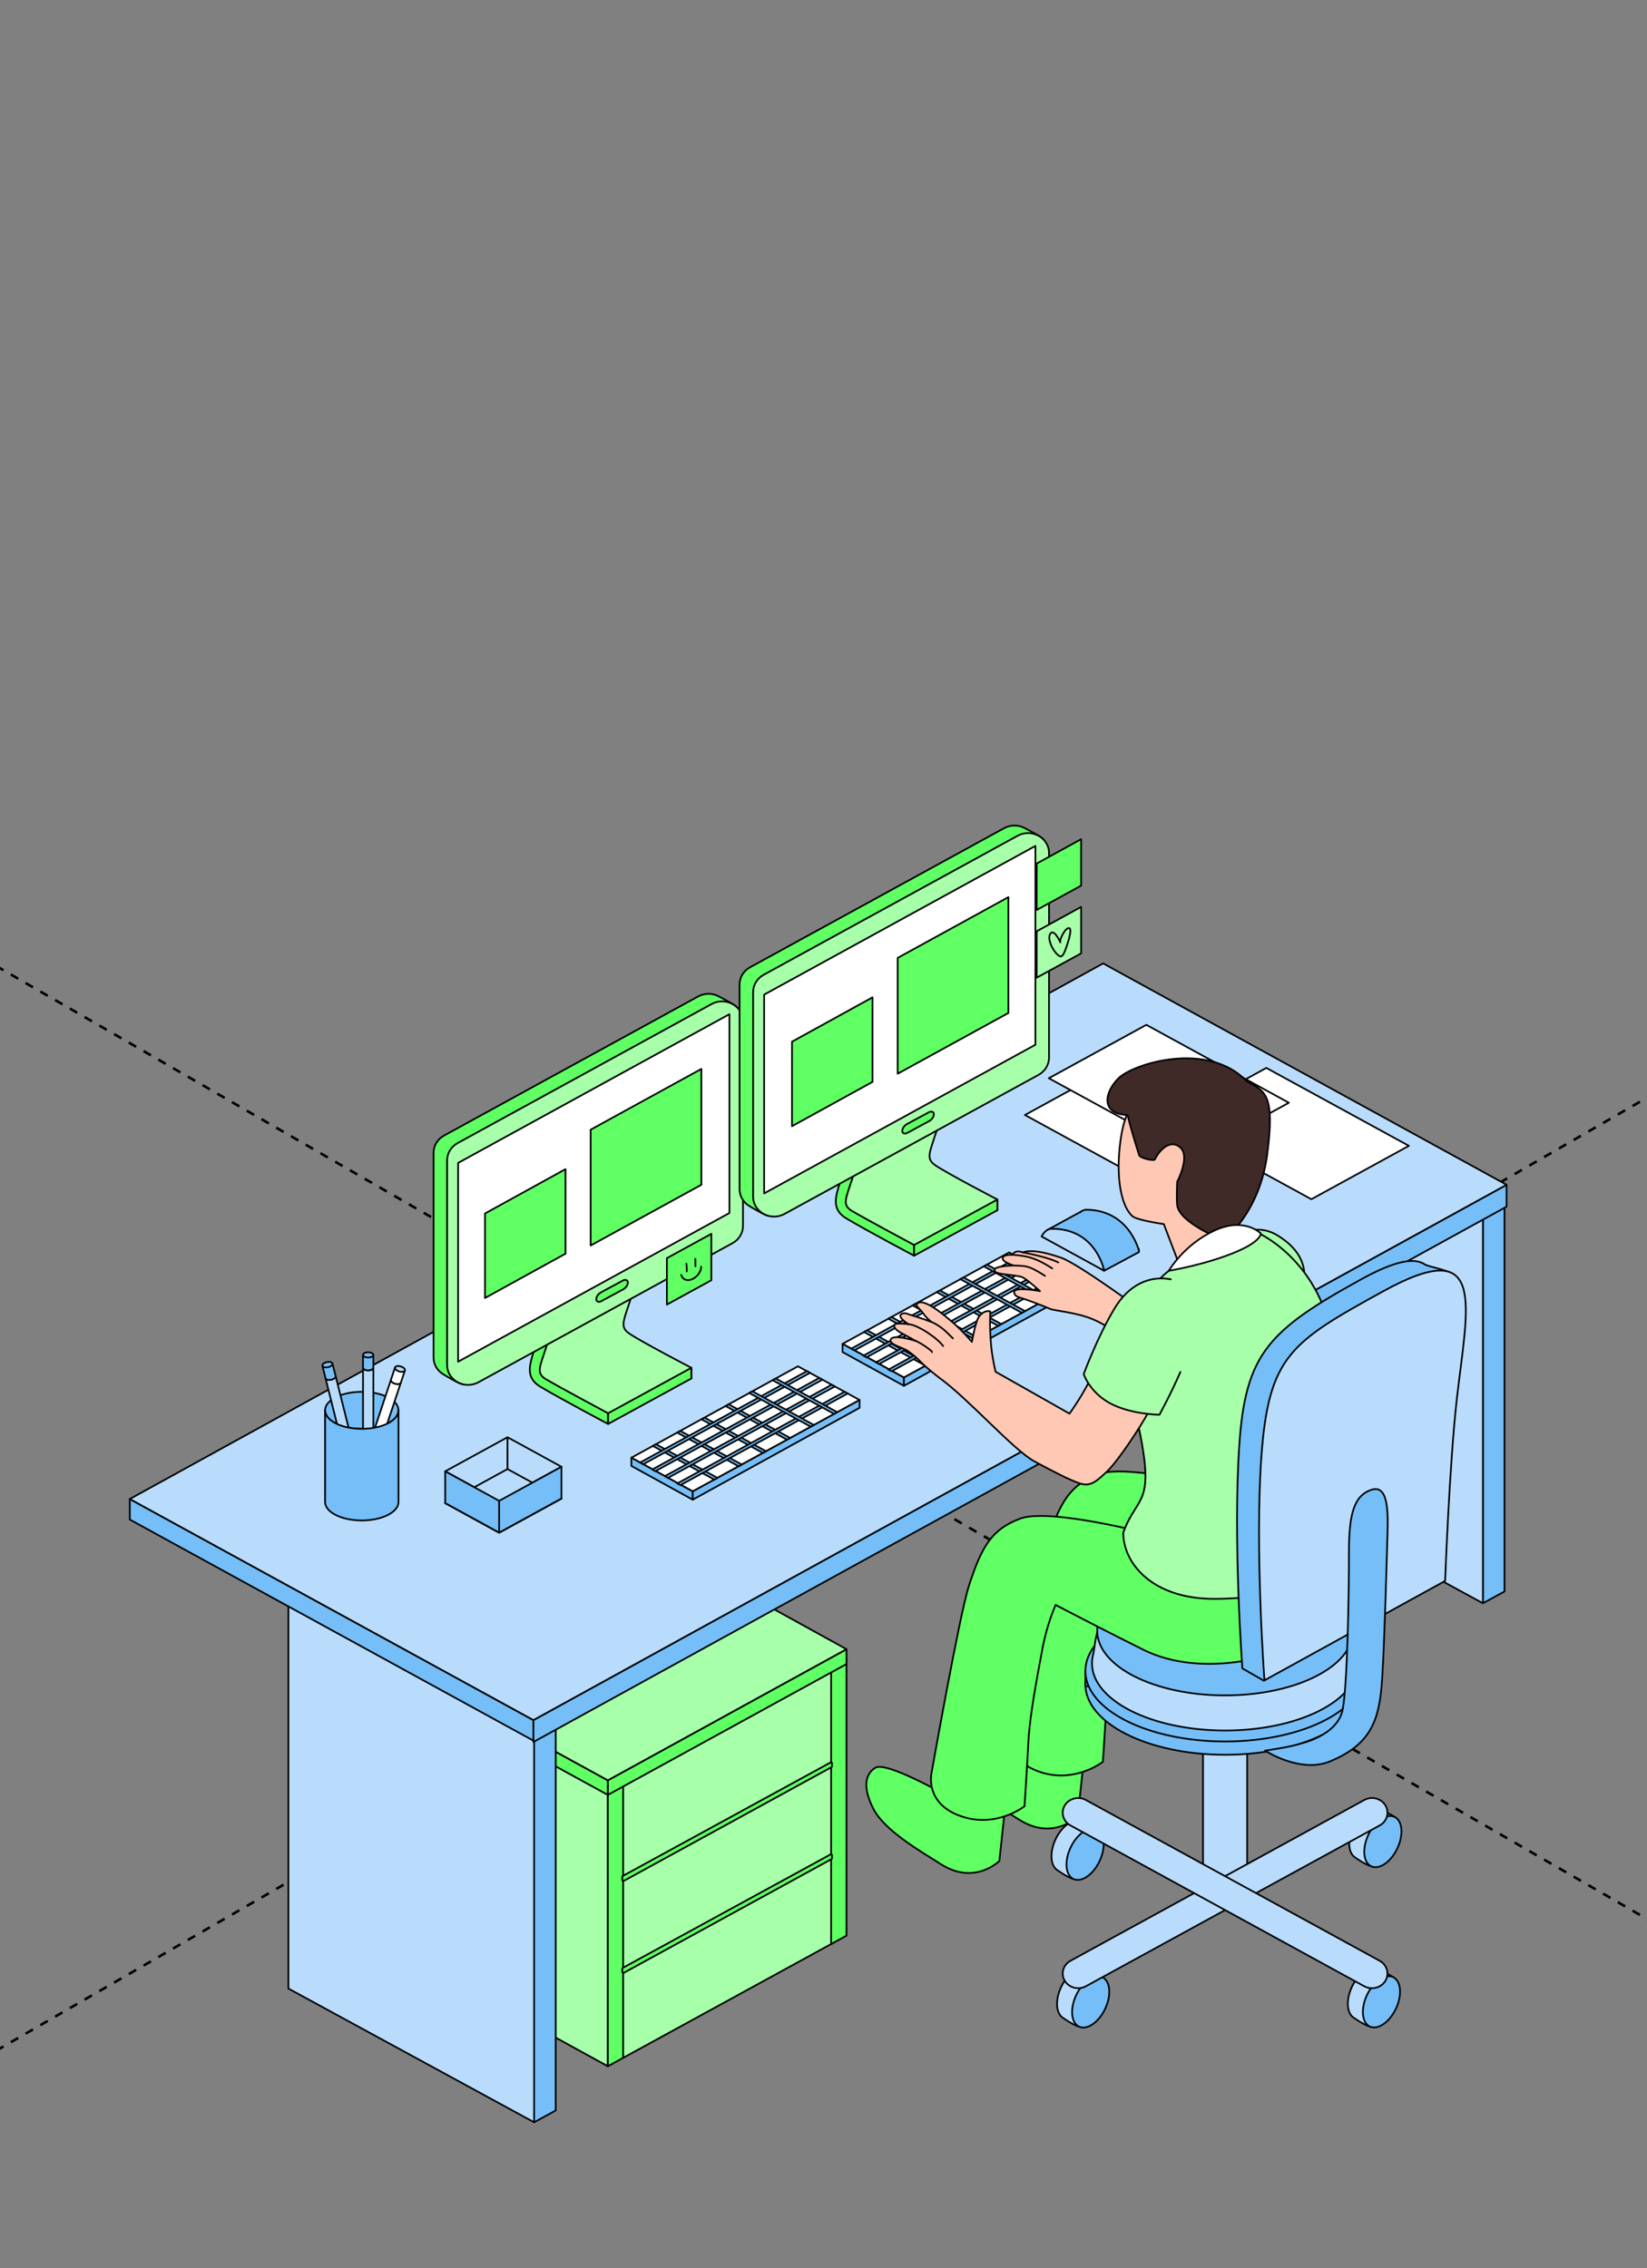 <?xml version="1.0" encoding="UTF-8"?> <svg xmlns="http://www.w3.org/2000/svg" width="387" height="533" viewBox="0 0 387 533" fill="none"><rect x="0" y="0" width="387" height="533" fill="#808080" stroke="none"/><g clip-path="url(#clip0_642_1604)"><path d="M-1005.5 -353L697.854 630.432" stroke="black" stroke-width="0.6" stroke-linejoin="round" stroke-dasharray="2 2"></path><path d="M-1005.5 1061.91L697.854 78.477" stroke="black" stroke-width="0.6" stroke-linejoin="round" stroke-dasharray="2 2"></path><path d="M89.667 458.095C89.667 459.196 91.436 460.089 93.618 460.089C95.8 460.089 97.569 459.196 97.569 458.095C97.569 456.994 95.8 456.101 93.618 456.101C91.436 456.101 89.667 456.994 89.667 458.095Z" fill="#B9DCFC" stroke="black" stroke-width="0.4" stroke-miterlimit="10" stroke-linecap="round" stroke-linejoin="round"></path><path d="M89.667 453.821C89.667 454.921 91.436 455.815 93.618 455.815C95.8 455.815 97.569 454.921 97.569 453.821C97.569 452.72 95.8 451.826 93.618 451.826C91.436 451.829 89.667 452.72 89.667 453.821Z" fill="#B9DCFC" stroke="black" stroke-width="0.4" stroke-miterlimit="10" stroke-linecap="round" stroke-linejoin="round"></path><path d="M97.569 458.094H89.667V453.821H97.569V458.094Z" fill="#B9DCFC" stroke="black" stroke-width="0.4" stroke-miterlimit="10" stroke-linecap="round" stroke-linejoin="round"></path><path d="M195.785 389.272V456.578L146.429 483.59L142.826 410.365L195.785 389.272Z" fill="#A7FFAA" stroke="black" stroke-width="0.4" stroke-miterlimit="10" stroke-linecap="round" stroke-linejoin="round"></path><path d="M142.828 485.564L86.56 454.698V389.272L142.828 420.087V485.564Z" fill="#A7FFAA" stroke="black" stroke-width="0.4" stroke-miterlimit="10" stroke-linecap="round" stroke-linejoin="round"></path><path d="M142.826 485.565L146.429 483.591V418.375L142.826 420.347V485.565Z" fill="#60FF64" stroke="black" stroke-width="0.4" stroke-miterlimit="10" stroke-linecap="round" stroke-linejoin="round"></path><path d="M195.298 456.847L198.903 454.875V389.657L195.298 391.628V456.847Z" fill="#60FF64" stroke="black" stroke-width="0.4" stroke-miterlimit="10" stroke-linecap="round" stroke-linejoin="round"></path><path d="M142.824 421.802L198.904 391.048V387.562L142.824 418.376V421.802Z" fill="#60FF64" stroke="black" stroke-width="0.4" stroke-miterlimit="10" stroke-linecap="round" stroke-linejoin="round"></path><path d="M86.581 387.562L142.822 418.376V421.802L86.581 390.987V387.562Z" fill="#60FF64" stroke="black" stroke-width="0.4" stroke-miterlimit="10" stroke-linecap="round" stroke-linejoin="round"></path><path d="M142.825 356.636L198.902 387.56L142.822 418.375L86.581 387.56L142.825 356.636Z" fill="#A7FFAA" stroke="black" stroke-width="0.4" stroke-miterlimit="10" stroke-linecap="round" stroke-linejoin="round"></path><path d="M195.203 435.76C195.265 435.727 195.341 435.728 195.401 435.764C195.462 435.8 195.499 435.866 195.499 435.936V436.703C195.499 436.776 195.46 436.844 195.396 436.879L146.526 463.636C146.465 463.67 146.39 463.668 146.329 463.633C146.268 463.597 146.23 463.531 146.23 463.461V462.63C146.231 462.557 146.271 462.49 146.335 462.455L195.203 435.76Z" fill="#60FF64" stroke="black" stroke-width="0.4" stroke-miterlimit="10" stroke-linecap="round" stroke-linejoin="round"></path><path d="M195.203 414.155C195.265 414.121 195.341 414.123 195.401 414.159C195.462 414.195 195.499 414.26 195.499 414.331V415.096C195.499 415.169 195.46 415.236 195.396 415.271L146.526 442.031C146.465 442.065 146.39 442.063 146.329 442.027C146.268 441.991 146.23 441.926 146.23 441.855V441.025C146.23 440.952 146.271 440.885 146.335 440.85L195.203 414.155Z" fill="#60FF64" stroke="black" stroke-width="0.4" stroke-miterlimit="10" stroke-linecap="round" stroke-linejoin="round"></path><path d="M125.502 498.73L130.577 495.951V393.043L125.502 395.822V498.73Z" fill="#75BEF7" stroke="black" stroke-width="0.4" stroke-miterlimit="10" stroke-linecap="round" stroke-linejoin="round"></path><path d="M67.77 364.398L125.502 395.822V498.73L67.77 467.308V364.398Z" fill="#B9DCFC" stroke="black" stroke-width="0.4" stroke-miterlimit="10" stroke-linecap="round" stroke-linejoin="round"></path><path d="M348.448 376.764L353.523 373.985V281.538L348.448 284.317V376.764Z" fill="#75BEF7" stroke="black" stroke-width="0.4" stroke-miterlimit="10" stroke-linecap="round" stroke-linejoin="round"></path><path d="M290.716 250.316L348.447 281.74V376.764L290.716 345.343V250.316Z" fill="#B9DCFC" stroke="black" stroke-width="0.4" stroke-miterlimit="10" stroke-linecap="round" stroke-linejoin="round"></path><path d="M125.335 409.366L354.003 283.561V278.423L125.335 404.225V409.366Z" fill="#75BEF7" stroke="black" stroke-width="0.4" stroke-miterlimit="10" stroke-linecap="round" stroke-linejoin="round"></path><path d="M125.335 404.226L30.5 352.266V357.091L125.335 409.05V404.226Z" fill="#75BEF7" stroke="black" stroke-width="0.4" stroke-miterlimit="10" stroke-linecap="round" stroke-linejoin="round"></path><path d="M354.003 278.422L259.204 226.399L30.5 352.264L125.335 404.224L354.003 278.422Z" fill="#B9DCFC" stroke="black" stroke-width="0.4" stroke-miterlimit="10" stroke-linecap="round" stroke-linejoin="round"></path><path d="M131.922 352.148L117.288 360.162L104.614 353.222L119.248 345.208L131.922 352.148Z" fill="#B9DCFC" stroke="black" stroke-width="0.4" stroke-miterlimit="10" stroke-linecap="round" stroke-linejoin="round"></path><path d="M131.922 344.685L117.288 352.698L104.614 345.757L119.248 337.745L131.922 344.685Z" fill="#B9DCFC" stroke="black" stroke-width="0.4" stroke-miterlimit="10" stroke-linecap="round" stroke-linejoin="round"></path><path d="M131.922 352.164L117.288 360.176L104.614 353.236L119.248 345.224L131.922 352.164Z" fill="#B9DCFC" stroke="black" stroke-width="0.4" stroke-miterlimit="10" stroke-linecap="round" stroke-linejoin="round"></path><path d="M131.922 344.685V352.149L117.288 360.163V352.697L131.922 344.685Z" fill="#75BEF7" stroke="black" stroke-width="0.4" stroke-miterlimit="10" stroke-linecap="round" stroke-linejoin="round"></path><path d="M104.614 345.758L117.288 352.698V360.164L104.614 353.223V345.758Z" fill="#75BEF7" stroke="black" stroke-width="0.4" stroke-miterlimit="10" stroke-linecap="round" stroke-linejoin="round"></path><path d="M274.322 280.329L297.231 267.783L263.745 249.475L240.833 262.021L274.322 280.329Z" fill="white" stroke="black" stroke-width="0.4" stroke-miterlimit="10" stroke-linecap="round" stroke-linejoin="round"></path><path d="M308.132 281.817L331.044 269.27L297.555 250.962L274.643 263.509L308.132 281.817Z" fill="white" stroke="black" stroke-width="0.4" stroke-miterlimit="10" stroke-linecap="round" stroke-linejoin="round"></path><path d="M279.933 271.69L302.845 259.144L269.355 240.835L246.443 253.381L279.933 271.69Z" fill="white" stroke="black" stroke-width="0.4" stroke-miterlimit="10" stroke-linecap="round" stroke-linejoin="round"></path><path d="M197.977 315.805L237.113 294.321L251.602 302.24L212.396 323.721L197.977 315.805Z" fill="white" stroke="black" stroke-width="0.4" stroke-miterlimit="10" stroke-linecap="round" stroke-linejoin="round"></path><path d="M212.396 325.667L197.977 317.73V315.805L212.396 323.722V325.667Z" fill="#75BEF7" stroke="black" stroke-width="0.4" stroke-miterlimit="10" stroke-linecap="round" stroke-linejoin="round"></path><path d="M212.395 323.721V325.667L251.601 304.071V302.24L212.395 323.721Z" fill="#75BEF7" stroke="black" stroke-width="0.4" stroke-miterlimit="10" stroke-linecap="round" stroke-linejoin="round"></path><path d="M217.468 320.944L218.203 320.545L203.766 312.633L203.023 313.029L217.468 320.944Z" fill="#75BEF7" stroke="black" stroke-width="0.4" stroke-miterlimit="10" stroke-linecap="round" stroke-linejoin="round"></path><path d="M223.182 317.816L223.915 317.414L209.477 309.502L208.738 309.899L223.182 317.816Z" fill="#75BEF7" stroke="black" stroke-width="0.4" stroke-miterlimit="10" stroke-linecap="round" stroke-linejoin="round"></path><path d="M228.881 314.687L229.614 314.284L215.177 306.373L214.438 306.77L228.881 314.687Z" fill="#75BEF7" stroke="black" stroke-width="0.4" stroke-miterlimit="10" stroke-linecap="round" stroke-linejoin="round"></path><path d="M234.536 311.564L235.272 311.162L220.835 303.251L220.093 303.648L234.536 311.564Z" fill="#75BEF7" stroke="black" stroke-width="0.4" stroke-miterlimit="10" stroke-linecap="round" stroke-linejoin="round"></path><path d="M200.766 317.332L200.032 316.933L239.23 295.452L239.972 295.849L200.766 317.332Z" fill="#75BEF7" stroke="black" stroke-width="0.4" stroke-miterlimit="10" stroke-linecap="round" stroke-linejoin="round"></path><path d="M203.604 318.971L202.881 318.577L242.123 297.059L242.866 297.467L203.604 318.971Z" fill="#75BEF7" stroke="black" stroke-width="0.4" stroke-miterlimit="10" stroke-linecap="round" stroke-linejoin="round"></path><path d="M206.577 320.541L205.84 320.141L245.035 298.655L245.783 299.057L206.577 320.541Z" fill="#75BEF7" stroke="black" stroke-width="0.4" stroke-miterlimit="10" stroke-linecap="round" stroke-linejoin="round"></path><path d="M209.532 322.232L208.738 321.865L248.066 300.306L248.8 300.708L209.532 322.232Z" fill="#75BEF7" stroke="black" stroke-width="0.4" stroke-miterlimit="10" stroke-linecap="round" stroke-linejoin="round"></path><path d="M240.098 308.503L240.834 308.1L226.397 300.189L225.654 300.589L240.098 308.503Z" fill="#75BEF7" stroke="black" stroke-width="0.4" stroke-miterlimit="10" stroke-linecap="round" stroke-linejoin="round"></path><path d="M245.603 305.497L246.335 305.094L231.898 297.183L231.156 297.582L245.603 305.497Z" fill="#75BEF7" stroke="black" stroke-width="0.4" stroke-miterlimit="10" stroke-linecap="round" stroke-linejoin="round"></path><path d="M148.355 342.562L187.492 321.078L201.981 328.998L162.774 350.479L148.355 342.562Z" fill="white" stroke="black" stroke-width="0.4" stroke-miterlimit="10" stroke-linecap="round" stroke-linejoin="round"></path><path d="M162.774 352.425L148.355 344.488V342.563L162.774 350.48V352.425Z" fill="#75BEF7" stroke="black" stroke-width="0.4" stroke-miterlimit="10" stroke-linecap="round" stroke-linejoin="round"></path><path d="M162.773 350.48V352.425L201.98 330.83V328.999L162.773 350.48Z" fill="#75BEF7" stroke="black" stroke-width="0.4" stroke-miterlimit="10" stroke-linecap="round" stroke-linejoin="round"></path><path d="M167.847 347.702L168.583 347.302L154.146 339.391L153.403 339.787L167.847 347.702Z" fill="#75BEF7" stroke="black" stroke-width="0.4" stroke-miterlimit="10" stroke-linecap="round" stroke-linejoin="round"></path><path d="M173.56 344.574L174.294 344.171L159.856 336.26L159.117 336.657L173.56 344.574Z" fill="#75BEF7" stroke="black" stroke-width="0.4" stroke-miterlimit="10" stroke-linecap="round" stroke-linejoin="round"></path><path d="M179.26 341.444L179.993 341.042L165.555 333.131L164.816 333.527L179.26 341.444Z" fill="#75BEF7" stroke="black" stroke-width="0.4" stroke-miterlimit="10" stroke-linecap="round" stroke-linejoin="round"></path><path d="M184.915 338.322L185.651 337.92L171.214 330.008L170.472 330.405L184.915 338.322Z" fill="#75BEF7" stroke="black" stroke-width="0.4" stroke-miterlimit="10" stroke-linecap="round" stroke-linejoin="round"></path><path d="M151.145 344.091L150.411 343.691L189.609 322.211L190.351 322.607L151.145 344.091Z" fill="#75BEF7" stroke="black" stroke-width="0.4" stroke-miterlimit="10" stroke-linecap="round" stroke-linejoin="round"></path><path d="M153.984 345.728L153.26 345.334L192.502 323.816L193.244 324.224L153.984 345.728Z" fill="#75BEF7" stroke="black" stroke-width="0.4" stroke-miterlimit="10" stroke-linecap="round" stroke-linejoin="round"></path><path d="M156.956 347.298L156.219 346.899L195.414 325.412L196.162 325.814L156.956 347.298Z" fill="#75BEF7" stroke="black" stroke-width="0.4" stroke-miterlimit="10" stroke-linecap="round" stroke-linejoin="round"></path><path d="M159.911 348.992L159.117 348.624L198.445 327.066L199.179 327.468L159.911 348.992Z" fill="#75BEF7" stroke="black" stroke-width="0.4" stroke-miterlimit="10" stroke-linecap="round" stroke-linejoin="round"></path><path d="M190.477 335.26L191.213 334.858L176.776 326.946L176.033 327.345L190.477 335.26Z" fill="#75BEF7" stroke="black" stroke-width="0.4" stroke-miterlimit="10" stroke-linecap="round" stroke-linejoin="round"></path><path d="M195.982 332.255L196.714 331.853L182.277 323.941L181.535 324.34L195.982 332.255Z" fill="#75BEF7" stroke="black" stroke-width="0.4" stroke-miterlimit="10" stroke-linecap="round" stroke-linejoin="round"></path><path d="M267.587 293.471L267.604 294.254L259.416 298.632L245.742 289.95L246.145 289.014L254.268 284.576L267.587 293.471Z" fill="#75BEF7" stroke="black" stroke-width="0.4" stroke-miterlimit="10" stroke-linecap="round" stroke-linejoin="round"></path><path d="M253.843 284.884C254.213 284.547 254.703 284.273 255.312 284.279C265.483 284.408 267.649 294.052 267.649 294.052" fill="#75BEF7"></path><path d="M253.843 284.884C254.213 284.547 254.703 284.273 255.312 284.279C265.483 284.408 267.649 294.052 267.649 294.052" stroke="black" stroke-width="0.4" stroke-miterlimit="10" stroke-linecap="round" stroke-linejoin="round"></path><path d="M259.455 298.631L244.754 290.573C244.754 290.573 245.529 288.794 247.087 288.771C257.609 288.622 259.455 298.631 259.455 298.631Z" fill="#B9DCFC" stroke="black" stroke-width="0.4" stroke-miterlimit="10" stroke-linecap="round" stroke-linejoin="round"></path><path d="M254.485 415.249L253.24 426.859C253.24 426.859 247.462 432.724 239.451 427.603C234.676 424.551 226.298 419.801 223.632 414.614C220.969 409.427 221.805 406.329 224.132 404.95C226.459 403.57 238.23 410.076 238.23 410.076L254.485 415.249Z" fill="#60FF64" stroke="black" stroke-width="0.4" stroke-miterlimit="10" stroke-linecap="round" stroke-linejoin="round"></path><path d="M237.324 406.065C237.324 406.065 243.848 369.198 246.047 362.327C249.104 352.778 251.555 348.918 258.048 346.45C261.878 344.992 270.752 346.154 279.924 348.036C281.087 355.861 279.976 364.692 275.54 371.399C272.428 369.804 269.347 368.215 266.453 366.706C265.198 369.669 264.075 373.15 263.329 377.169C262.223 383.136 260.388 392.495 260.076 398.679C259.76 404.861 259.154 414.011 259.154 414.011C259.154 414.011 252.376 419.387 243.896 416.241C235.539 413.14 237.324 406.065 237.324 406.065Z" fill="#60FF64" stroke="black" stroke-width="0.4" stroke-miterlimit="10" stroke-linecap="round" stroke-linejoin="round"></path><path d="M287.863 443.963C285.008 443.963 282.675 441.75 282.675 439.043V393.635C282.675 390.929 285.011 388.716 287.863 388.716C290.717 388.716 293.05 390.929 293.05 393.635V439.043C293.05 441.75 290.717 443.963 287.863 443.963Z" fill="#B9DCFC" stroke="black" stroke-width="0.4" stroke-miterlimit="10" stroke-linecap="round" stroke-linejoin="round"></path><path d="M320.684 395.811C320.684 404.955 305.99 412.369 287.862 412.369C269.734 412.369 255.039 404.955 255.039 395.811C255.039 386.667 269.734 379.252 287.862 379.252C305.987 379.252 320.684 386.667 320.684 395.811Z" fill="#75BEF7" stroke="black" stroke-width="0.4" stroke-miterlimit="10" stroke-linecap="round" stroke-linejoin="round"></path><path d="M255.039 392.688H320.684V396.291H255.039V392.688Z" fill="#75BEF7" stroke="black" stroke-width="0.4" stroke-miterlimit="10" stroke-linecap="round" stroke-linejoin="round"></path><path d="M255.039 392.687C255.039 383.542 269.734 376.129 287.862 376.129C305.989 376.129 320.684 383.542 320.684 392.687C320.684 401.832 305.989 409.245 287.862 409.245C269.734 409.245 255.039 401.832 255.039 392.687Z" fill="#75BEF7" stroke="black" stroke-width="0.4" stroke-miterlimit="10" stroke-linecap="round" stroke-linejoin="round"></path><path d="M256.593 390.891C256.593 390.218 256.677 389.553 256.84 388.902C257.261 387.213 257.401 383.24 258.795 381.761C263.815 376.433 275.392 375.115 287.865 375.115C305.135 375.115 319.136 382.178 319.136 390.891C319.136 399.604 305.135 406.669 287.865 406.669C270.594 406.669 256.593 399.604 256.593 390.891Z" fill="#B9DCFC" stroke="black" stroke-width="0.4" stroke-miterlimit="10" stroke-linecap="round" stroke-linejoin="round"></path><path d="M317.91 383.257C317.91 391.628 304.457 398.416 287.866 398.416C271.271 398.416 257.821 391.631 257.821 383.257C257.821 374.886 271.274 368.099 287.866 368.099C304.457 368.102 317.91 374.886 317.91 383.257Z" fill="#75BEF7" stroke="black" stroke-width="0.4" stroke-miterlimit="10" stroke-linecap="round" stroke-linejoin="round"></path><path d="M258.669 431.295C258.669 434.347 255.708 440.188 253.296 441.51C252.144 442.14 249.239 439.991 248.459 439.498C247.603 438.958 247.068 437.813 247.068 436.217C247.068 433.165 249.026 429.622 251.438 428.3C252.693 427.612 253.825 427.662 254.622 428.298C255.356 428.884 258.669 429.831 258.669 431.295Z" fill="#B9DCFC" stroke="black" stroke-width="0.4" stroke-miterlimit="10" stroke-linecap="round" stroke-linejoin="round"></path><path d="M259.336 433.366C259.336 436.418 257.379 439.964 254.968 441.283C252.555 442.605 250.599 441.202 250.599 438.151C250.599 435.099 252.555 431.552 254.968 430.233C257.379 428.912 259.336 430.317 259.336 433.366Z" fill="#75BEF7" stroke="black" stroke-width="0.4" stroke-miterlimit="10" stroke-linecap="round" stroke-linejoin="round"></path><path d="M259.982 465.991C259.982 469.043 257.021 474.884 254.609 476.206C253.457 476.837 250.552 474.686 249.772 474.194C248.916 473.654 248.382 472.509 248.382 470.913C248.382 467.861 250.339 464.317 252.751 462.995C254.005 462.308 255.138 462.358 255.935 462.994C256.669 463.58 259.982 464.527 259.982 465.991Z" fill="#B9DCFC" stroke="black" stroke-width="0.4" stroke-miterlimit="10" stroke-linecap="round" stroke-linejoin="round"></path><path d="M260.65 468.062C260.65 471.114 258.693 474.661 256.281 475.98C253.869 477.301 251.912 475.899 251.912 472.847C251.912 469.795 253.869 466.249 256.281 464.93C258.693 463.608 260.65 465.014 260.65 468.062Z" fill="#75BEF7" stroke="black" stroke-width="0.4" stroke-miterlimit="10" stroke-linecap="round" stroke-linejoin="round"></path><path d="M328.306 465.964C328.306 469.016 325.345 474.857 322.933 476.179C321.782 476.809 318.876 474.659 318.096 474.167C317.24 473.627 316.706 472.482 316.706 470.886C316.706 467.834 318.663 464.291 321.075 462.969C322.33 462.281 323.462 462.331 324.259 462.967C324.994 463.553 328.306 464.5 328.306 465.964Z" fill="#B9DCFC" stroke="black" stroke-width="0.4" stroke-miterlimit="10" stroke-linecap="round" stroke-linejoin="round"></path><path d="M328.974 468.035C328.974 471.087 327.017 474.633 324.605 475.953C322.193 477.274 320.236 475.872 320.236 472.82C320.236 469.768 322.193 466.222 324.605 464.903C327.017 463.581 328.974 464.986 328.974 468.035Z" fill="#75BEF7" stroke="black" stroke-width="0.4" stroke-miterlimit="10" stroke-linecap="round" stroke-linejoin="round"></path><path d="M328.633 428.308C328.633 431.36 325.671 437.202 323.26 438.524C322.108 439.154 319.203 437.004 318.423 436.511C317.567 435.971 317.032 434.827 317.032 433.23C317.032 430.178 318.99 426.635 321.402 425.313C322.656 424.625 323.788 424.675 324.586 425.311C325.32 425.898 328.633 426.845 328.633 428.308Z" fill="#B9DCFC" stroke="black" stroke-width="0.4" stroke-miterlimit="10" stroke-linecap="round" stroke-linejoin="round"></path><path d="M329.301 430.38C329.301 433.431 327.343 436.978 324.932 438.297C322.52 439.619 320.562 438.216 320.562 435.164C320.562 432.112 322.52 428.566 324.932 427.247C327.343 425.925 329.301 427.331 329.301 430.38Z" fill="#75BEF7" stroke="black" stroke-width="0.4" stroke-miterlimit="10" stroke-linecap="round" stroke-linejoin="round"></path><path d="M250.199 465.497C249.193 463.848 249.79 461.735 251.532 460.784L320.562 422.995C322.301 422.044 324.525 422.607 325.531 424.257C326.537 425.906 325.94 428.018 324.197 428.969L255.168 466.759C253.429 467.713 251.205 467.147 250.199 465.497Z" fill="#B9DCFC" stroke="black" stroke-width="0.4" stroke-miterlimit="10" stroke-linecap="round" stroke-linejoin="round"></path><path d="M320.555 466.762L251.525 428.973C249.785 428.019 249.189 425.91 250.192 424.26C251.198 422.611 253.421 422.045 255.161 422.999L324.19 460.788C325.93 461.742 326.526 463.852 325.524 465.501C324.521 467.147 322.297 467.713 320.555 466.762Z" fill="#B9DCFC" stroke="black" stroke-width="0.4" stroke-miterlimit="10" stroke-linecap="round" stroke-linejoin="round"></path><path d="M236.066 425.7L234.824 437.31C234.824 437.31 229.046 443.172 221.035 438.054C216.26 435.002 207.882 430.252 205.219 425.065C202.556 419.878 203.392 416.78 205.718 415.401C208.046 414.021 219.817 420.528 219.817 420.528L236.066 425.7Z" fill="#60FF64" stroke="black" stroke-width="0.4" stroke-miterlimit="10" stroke-linecap="round" stroke-linejoin="round"></path><path d="M218.908 416.516C218.908 416.516 225.431 379.649 227.631 372.778C230.688 363.229 233.139 359.37 239.632 356.901C249.021 353.332 288.753 365.479 288.753 365.479L314.685 363.665C314.685 363.665 318.851 377.916 310.64 383.546C302.429 389.176 282.847 394.739 268.695 387.704C261.938 384.348 254.545 380.546 248.034 377.161C246.78 380.127 245.655 383.603 244.91 387.621C243.807 393.587 241.971 402.947 241.656 409.131C241.341 415.312 240.735 424.462 240.735 424.462C240.735 424.462 233.957 429.838 225.477 426.692C217.12 423.591 218.908 416.516 218.908 416.516Z" fill="#60FF64" stroke="black" stroke-width="0.4" stroke-miterlimit="10" stroke-linecap="round" stroke-linejoin="round"></path><path d="M249.187 295.507C245.076 294.153 242.452 293.647 240.283 294.303C238.368 293.581 237.911 294.897 237.911 294.897C237.911 294.897 234.95 294.693 235.728 296.093C236.047 296.662 238.08 297.38 238.08 297.38C238.08 297.38 236.092 297.472 234.95 297.705C233.783 297.94 233.463 298.32 233.801 298.802C234.353 299.59 238.919 299.549 240.28 300.173C241.34 300.659 244.379 303.418 244.379 303.418C244.379 303.418 238.998 302.377 238.362 303.418C238.153 303.76 238.362 304.533 239.465 304.866C241.331 305.43 245.258 306.924 246.755 307.591C247.673 307.998 252.793 308.383 256.708 309.992C260.925 311.728 263.924 314.686 263.924 314.686L269.03 308.504C269.036 308.501 253.299 296.86 249.187 295.507Z" fill="#FFC8B5" stroke="black" stroke-width="0.4" stroke-miterlimit="10" stroke-linecap="round" stroke-linejoin="round"></path><path d="M273.269 255.971C277.826 252.97 286.591 253.907 290.394 261.525C292.5 265.744 289.524 277.084 289.055 285.049C288.676 291.472 294.514 296.033 294.514 296.033C294.514 296.033 290.945 295.182 285.137 297.452C279.329 299.722 278.744 301.492 278.744 301.492L273.46 287.656C273.46 287.656 267.206 286.774 266.109 285.822C263.473 283.532 262.08 276.719 263.3 267.928C265.119 254.847 271.59 257.074 273.269 255.971Z" fill="#FFC8B5" stroke="black" stroke-width="0.4" stroke-miterlimit="10" stroke-linecap="round" stroke-linejoin="round"></path><path d="M292.948 254.086C297.257 256.451 299.635 257.086 297.745 271.386C295.927 285.139 287.57 291.455 287.57 291.455C287.57 291.455 277.157 287.509 276.596 283.2C276.421 281.84 276.596 277.722 276.596 277.722C276.596 277.722 279.771 271.765 277.311 269.641C274.691 267.379 272.012 270.975 271.399 272.429C271.16 272.995 267.6 272.061 267.64 271.389C266.949 269.196 265.367 264.095 264.971 262.043C258.578 261.796 259.417 256.747 262.853 253.359C266.288 249.968 283.75 244.491 292.948 254.086Z" fill="#3F2A28" stroke="black" stroke-width="0.4" stroke-miterlimit="10" stroke-linecap="round" stroke-linejoin="round"></path><path d="M287.035 293.277C287.035 293.277 293.226 286.089 300.155 290.302C309.999 296.288 305.442 304.059 305.442 304.059L287.035 293.277Z" fill="#A7FFAA" stroke="black" stroke-width="0.4" stroke-miterlimit="10" stroke-linecap="round" stroke-linejoin="round"></path><path d="M313.65 317.853C310.99 295.452 294.516 289.211 294.516 289.211C294.516 289.211 275.646 295.57 271.952 301.341C267.68 308.016 265.408 325.549 267.244 333.871C271.732 354.234 267.323 350.866 263.933 360.165C263.933 367.456 270.835 375.729 285.284 375.729C299.734 375.729 312.374 371.691 312.374 364.401C312.78 346.409 314.492 324.951 313.65 317.853Z" fill="#A7FFAA" stroke="black" stroke-width="0.4" stroke-miterlimit="10" stroke-linecap="round" stroke-linejoin="round"></path><path d="M261.583 315.551C261.583 315.551 257.489 321.769 254.944 326.468C253.502 329.132 251.303 332.198 251.303 332.198L233.932 322.358C233.499 320.499 233.041 318.169 232.854 315.87C232.469 311.185 232.693 308.2 232.693 308.2C232.693 308.2 231.523 307.611 230.1 309.309C229.235 310.335 228.369 315.335 228.369 315.335C228.369 315.335 226.13 312.714 223.725 310.639C219.601 307.085 216.325 305.03 215.387 306.516C215.125 306.93 216.383 307.826 216.874 308.579C217.504 309.55 218.819 310.639 218.819 310.639C218.819 310.639 216.304 309.683 214.238 309.102C213.46 308.884 212.784 308.433 212.093 308.671C210.341 309.275 213.471 311.188 213.471 311.188C213.471 311.188 211.038 310.849 210.344 311.188C209.872 311.421 210.063 312.312 211.541 313.122C212.62 313.714 215.219 315.137 215.219 315.137C215.219 315.137 209.838 313.369 209.287 314.798C208.826 315.985 212.302 316.703 213.332 317.496C214.153 318.129 214.55 318.209 216.88 320.568C217.474 321.169 219.786 323.111 220.922 323.933C227.509 328.695 238.247 340.851 243.08 343.437C247.912 346.023 250.769 347.506 253.384 348.48C255.999 349.455 257.274 348.521 260.256 345.658C263.234 342.793 271.321 330.543 272.385 326.476C273.436 322.404 261.583 315.551 261.583 315.551Z" fill="#FFC8B5" stroke="black" stroke-width="0.4" stroke-miterlimit="10" stroke-linecap="round" stroke-linejoin="round"></path><path d="M275.105 300.643C271.323 299.904 265.961 300.801 261.937 307.408C257.913 314.014 254.641 322.914 254.641 322.914C254.641 322.914 256.034 327.184 260.855 329.782C265.675 332.377 272.432 332.469 272.432 332.469C272.432 332.469 275.126 327.573 277.359 322.412" fill="#A7FFAA"></path><path d="M275.105 300.643C271.323 299.904 265.961 300.801 261.937 307.408C257.913 314.014 254.641 322.914 254.641 322.914C254.641 322.914 256.034 327.184 260.855 329.782C265.675 332.377 272.432 332.469 272.432 332.469C272.432 332.469 275.126 327.573 277.359 322.412" stroke="black" stroke-width="0.4" stroke-miterlimit="10" stroke-linecap="round" stroke-linejoin="round"></path><path d="M274.643 298.63C274.643 298.63 278.106 292.561 285.278 289.21C292.45 285.86 296.267 289.882 296.267 289.882C296.267 289.882 296.382 291.604 290.841 294.021C283.663 297.148 274.643 298.63 274.643 298.63Z" fill="white" stroke="black" stroke-width="0.4" stroke-miterlimit="10" stroke-linecap="round" stroke-linejoin="round"></path><path d="M291.929 392.076L296.989 394.98L334.384 368.712C334.384 368.712 338.338 341.174 337.126 326.012C336.33 316.066 343.556 305.051 341.483 299.665C341.068 298.586 335.651 297.713 334.815 297.141C332.389 295.483 327.927 296.19 319.922 300.591C298.058 312.612 292.669 318.132 291.208 339.51C289.675 361.965 291.929 392.076 291.929 392.076Z" fill="#75BEF7" stroke="black" stroke-width="0.4" stroke-miterlimit="10" stroke-linecap="round" stroke-linejoin="round"></path><path d="M297.109 394.88L339.564 371.516C339.564 371.516 340.591 343.935 342.306 328.816C344.803 306.806 349.629 289.912 325.103 303.396C303.239 315.416 298.112 318.655 296.388 342.314C294.822 363.867 297.109 394.88 297.109 394.88Z" fill="#B9DCFC" stroke="black" stroke-width="0.4" stroke-miterlimit="10" stroke-linecap="round" stroke-linejoin="round"></path><path d="M305.66 409.722C305.66 409.722 314.402 407.862 315.52 401.594C316.635 395.327 316.981 373.947 316.968 364.863C316.956 355.779 318.147 351.523 322.168 350.12C326.185 348.718 326.188 355.127 326.019 360.653C325.849 366.179 325.37 384.76 324.77 394.488C324.17 404.215 322.189 409.914 312.499 413.928C305.53 416.816 297.259 411.397 297.259 411.397C297.259 411.397 303.506 410.52 305.66 409.722Z" fill="#75BEF7" stroke="black" stroke-width="0.4" stroke-miterlimit="10" stroke-linecap="round" stroke-linejoin="round"></path><path d="M223.914 314.523C222.097 312.707 220.874 311.447 218.389 310.44" stroke="black" stroke-width="0.4" stroke-miterlimit="10" stroke-linecap="round" stroke-linejoin="round"></path><path d="M213.464 311.203C215.525 311.214 220.442 314.572 221.605 316.325" stroke="black" stroke-width="0.4" stroke-miterlimit="10" stroke-linecap="round" stroke-linejoin="round"></path><path d="M214.912 315.027C215.528 315.075 219.092 317.389 219.006 317.745" stroke="black" stroke-width="0.4" stroke-miterlimit="10" stroke-linecap="round" stroke-linejoin="round"></path><path d="M237.894 297.368C240.959 297.575 241.397 297.141 245.539 299.823" stroke="black" stroke-width="0.4" stroke-miterlimit="10" stroke-linecap="round" stroke-linejoin="round"></path><path d="M237.832 294.864C242.009 295.146 243.877 295.928 247.239 298.064" stroke="black" stroke-width="0.4" stroke-miterlimit="10" stroke-linecap="round" stroke-linejoin="round"></path><path d="M240.277 294.31C245.291 295.247 247.886 296.235 248.669 296.681" stroke="black" stroke-width="0.4" stroke-miterlimit="10" stroke-linecap="round" stroke-linejoin="round"></path><path d="M85.009 327.071C89.772 327.071 93.635 329.02 93.635 331.422C93.635 333.824 89.772 335.773 85.009 335.773C80.246 335.773 76.383 333.824 76.383 331.422C76.383 329.02 80.243 327.071 85.009 327.071Z" fill="#75BEF7" stroke="black" stroke-width="0.4" stroke-miterlimit="10" stroke-linecap="round" stroke-linejoin="round"></path><path d="M86.514 322.031C87.186 322.031 87.732 321.756 87.732 321.417V342.153H85.299V321.417C85.296 321.758 85.841 322.031 86.514 322.031Z" fill="#B9DCFC" stroke="black" stroke-width="0.4" stroke-miterlimit="10" stroke-linecap="round" stroke-linejoin="round"></path><path d="M85.294 321.415V318.397H87.727V321.415C87.727 321.754 87.182 322.03 86.509 322.03C85.839 322.03 85.294 321.757 85.294 321.415Z" fill="#75BEF7" stroke="black" stroke-width="0.4" stroke-miterlimit="10" stroke-linecap="round" stroke-linejoin="round"></path><path d="M85.294 318.402C85.294 318.741 85.839 319.017 86.509 319.017C87.182 319.017 87.727 318.741 87.727 318.402C87.727 318.063 87.182 317.787 86.509 317.787C85.839 317.787 85.294 318.063 85.294 318.402Z" fill="#75BEF7" stroke="black" stroke-width="0.4" stroke-miterlimit="10" stroke-linecap="round" stroke-linejoin="round"></path><path d="M77.827 324.224C78.482 324.078 78.945 323.69 78.861 323.359L83.917 343.533L81.551 344.067L76.494 323.894C76.576 324.224 77.173 324.374 77.827 324.224Z" fill="#B9DCFC" stroke="black" stroke-width="0.4" stroke-miterlimit="10" stroke-linecap="round" stroke-linejoin="round"></path><path d="M78.124 320.425L78.861 323.362C78.942 323.693 78.479 324.078 77.827 324.227C77.173 324.374 76.576 324.227 76.494 323.897L75.758 320.96L78.124 320.425Z" fill="#75BEF7" stroke="black" stroke-width="0.4" stroke-miterlimit="10" stroke-linecap="round" stroke-linejoin="round"></path><path d="M75.76 320.958C75.842 321.289 76.439 321.435 77.093 321.289C77.748 321.142 78.208 320.754 78.126 320.424C78.045 320.093 77.448 319.947 76.793 320.093C76.139 320.24 75.675 320.628 75.76 320.958Z" fill="#75BEF7" stroke="black" stroke-width="0.4" stroke-miterlimit="10" stroke-linecap="round" stroke-linejoin="round"></path><path d="M92.829 325.166C93.469 325.359 94.078 325.249 94.183 324.927L87.615 344.705L85.294 344.012L91.863 324.235C91.757 324.557 92.19 324.973 92.829 325.166Z" fill="white" stroke="black" stroke-width="0.4" stroke-miterlimit="10" stroke-linecap="round" stroke-linejoin="round"></path><path d="M92.822 321.356L95.143 322.049L94.185 324.928C94.08 325.25 93.47 325.359 92.831 325.167C92.192 324.974 91.759 324.558 91.865 324.236L92.822 321.356Z" fill="white" stroke="black" stroke-width="0.4" stroke-miterlimit="10" stroke-linecap="round" stroke-linejoin="round"></path><path d="M92.824 321.355C92.718 321.68 93.148 322.097 93.79 322.286C94.432 322.479 95.038 322.37 95.145 322.048C95.251 321.726 94.82 321.306 94.178 321.117C93.539 320.924 92.933 321.03 92.824 321.355Z" fill="#B9DCFC" stroke="black" stroke-width="0.4" stroke-miterlimit="10" stroke-linecap="round" stroke-linejoin="round"></path><path d="M85.009 335.776C89.772 335.776 93.635 333.827 93.635 331.425V352.954C93.635 355.357 89.772 357.305 85.009 357.305C80.246 357.305 76.383 355.357 76.383 352.954V331.425C76.383 333.827 80.243 335.776 85.009 335.776Z" fill="#75BEF7" stroke="black" stroke-width="0.4" stroke-miterlimit="10" stroke-linecap="round" stroke-linejoin="round"></path><path d="M119.242 337.945V345.118" stroke="black" stroke-width="0.4" stroke-miterlimit="10" stroke-linecap="round" stroke-linejoin="round"></path><path d="M162.452 321.43C162.452 321.43 151.072 315.516 147.963 313.449C145.715 311.955 146.418 310.676 147.797 306.423C149.175 302.17 152.187 294.38 152.187 294.38L149.412 293.957C149.412 293.957 131.968 304.633 130.816 308.226C129.665 311.82 122.456 321.473 125.91 323.537C128.701 325.205 139.218 331.456 142.805 333.447C143.992 334.105 152.333 328.044 152.333 328.044L162.452 323.941V321.43Z" fill="#A7FFAA" stroke="black" stroke-width="0.4" stroke-miterlimit="10" stroke-linecap="round" stroke-linejoin="round"></path><path d="M142.888 332.116C142.888 332.116 131.284 325.9 128.248 324.093C125.924 322.708 126.854 321.168 128.233 316.911C129.611 312.658 132.623 304.868 132.623 304.868L129.847 304.445C129.847 304.445 126.618 313.836 125.466 317.432C124.315 321.027 123.53 323.82 126.987 325.886C131.683 328.694 142.885 334.628 142.885 334.628V332.116H142.888Z" fill="#60FF64" stroke="black" stroke-width="0.4" stroke-miterlimit="10" stroke-linecap="round" stroke-linejoin="round"></path><path d="M162.452 321.429L142.885 332.116V334.631L162.452 323.941V321.429Z" fill="#60FF64" stroke="black" stroke-width="0.4" stroke-miterlimit="10" stroke-linecap="round" stroke-linejoin="round"></path><path d="M101.874 270.904V319.004C101.874 320.696 102.782 322.089 104.086 322.902C104.818 323.359 107.932 325.265 108.823 325.307C109.718 325.349 108.39 323.525 109.261 323.047L168.94 290.37C170.465 289.537 171.404 287.994 171.404 286.327V238.224C171.404 237.248 173.842 237.585 173.336 236.862C172.877 236.205 169.507 234.461 168.785 234.097C167.373 233.386 165.6 233.312 164.017 234.178L104.338 266.855C102.81 267.694 101.874 269.234 101.874 270.904Z" fill="#60FF64" stroke="black" stroke-width="0.4" stroke-miterlimit="10" stroke-linecap="round" stroke-linejoin="round"></path><path d="M105.061 272.672V320.772C105.061 324.367 109.164 326.614 112.444 324.815L172.124 292.138C173.648 291.305 174.587 289.762 174.587 288.095V239.995C174.587 236.4 170.485 234.153 167.201 235.952L107.521 268.629C106 269.462 105.061 271.005 105.061 272.672Z" fill="#A7FFAA" stroke="black" stroke-width="0.4" stroke-miterlimit="10" stroke-linecap="round" stroke-linejoin="round"></path><path d="M146.455 302.987L141.307 305.766C140.683 306.102 140.143 305.918 140.107 305.358C140.071 304.795 140.552 304.059 141.177 303.723L146.324 300.944C146.949 300.607 147.491 300.791 147.527 301.352C147.561 301.915 147.079 302.651 146.455 302.987Z" fill="#60FF64" stroke="black" stroke-width="0.4" stroke-miterlimit="10" stroke-linecap="round" stroke-linejoin="round"></path><path d="M171.39 238.339V285.055L107.647 319.995V273.281L171.39 238.339Z" fill="white" stroke="black" stroke-width="0.4" stroke-miterlimit="10" stroke-linecap="round" stroke-linejoin="round"></path><path d="M164.803 278.418L138.789 292.69V265.474L164.803 251.195V278.418Z" fill="#60FF64" stroke="black" stroke-width="0.4" stroke-miterlimit="10" stroke-linecap="round" stroke-linejoin="round"></path><path d="M132.879 294.612L113.96 305.027V285.166L132.879 274.747V294.612Z" fill="#60FF64" stroke="black" stroke-width="0.4" stroke-miterlimit="10" stroke-linecap="round" stroke-linejoin="round"></path><path d="M167.147 300.853L156.703 306.572V295.666L167.147 289.945V300.853Z" fill="#60FF64" stroke="black" stroke-width="0.4" stroke-miterlimit="10" stroke-linecap="round" stroke-linejoin="round"></path><path d="M163.391 295.841C163.391 296.326 163.413 297.735 163.413 297.563" stroke="black" stroke-width="0.4" stroke-miterlimit="10" stroke-linecap="round" stroke-linejoin="round"></path><path d="M161.281 296.978C161.39 297.494 161.367 298.935 161.367 298.769" stroke="black" stroke-width="0.4" stroke-miterlimit="10" stroke-linecap="round" stroke-linejoin="round"></path><path d="M164.755 297.659C164.755 300.101 160.999 302.27 160.063 299.609" stroke="black" stroke-width="0.4" stroke-miterlimit="10" stroke-linecap="round" stroke-linejoin="round"></path><path d="M234.355 281.883C234.355 281.883 222.975 275.97 219.867 273.903C217.619 272.409 218.321 271.13 219.7 266.877C221.079 262.624 224.09 254.833 224.09 254.833L221.315 254.411C221.315 254.411 203.871 265.087 202.72 268.679C201.568 272.274 194.36 281.927 197.813 283.991C200.605 285.659 211.122 291.909 214.709 293.9C215.896 294.559 224.236 288.498 224.236 288.498L234.355 284.395V281.883Z" fill="#A7FFAA" stroke="black" stroke-width="0.4" stroke-miterlimit="10" stroke-linecap="round" stroke-linejoin="round"></path><path d="M214.791 292.572C214.791 292.572 203.187 286.356 200.151 284.548C197.827 283.163 198.757 281.623 200.136 277.367C201.515 273.114 204.526 265.324 204.526 265.324L201.751 264.901C201.751 264.901 198.521 274.292 197.369 277.888C196.218 281.482 195.434 284.275 198.891 286.342C203.586 289.15 214.788 295.083 214.788 295.083V292.572H214.791Z" fill="#60FF64" stroke="black" stroke-width="0.4" stroke-miterlimit="10" stroke-linecap="round" stroke-linejoin="round"></path><path d="M234.356 281.883L214.789 292.571V295.085L234.356 284.395V281.883Z" fill="#60FF64" stroke="black" stroke-width="0.4" stroke-miterlimit="10" stroke-linecap="round" stroke-linejoin="round"></path><path d="M173.777 231.358V279.458C173.777 281.149 174.686 282.542 175.99 283.356C176.722 283.813 179.836 285.719 180.727 285.76C181.621 285.802 180.293 283.978 181.164 283.501L240.844 250.824C242.368 249.991 243.307 248.448 243.307 246.781V198.678C243.307 197.702 245.746 198.039 245.24 197.315C244.78 196.658 241.411 194.915 240.689 194.551C239.277 193.84 237.503 193.766 235.92 194.632L176.241 227.309C174.714 228.148 173.777 229.688 173.777 231.358Z" fill="#60FF64" stroke="black" stroke-width="0.4" stroke-miterlimit="10" stroke-linecap="round" stroke-linejoin="round"></path><path d="M216.468 267.682L244.027 252.592C245.551 251.758 246.491 250.215 246.491 248.549V200.449C246.491 196.854 242.388 194.606 239.103 196.405L179.424 229.082C177.903 229.916 176.964 231.459 176.964 233.125V281.225C176.964 284.82 181.066 287.068 184.348 285.269L216.468 267.682Z" fill="#A7FFAA" stroke="black" stroke-width="0.4" stroke-miterlimit="10" stroke-linecap="round" stroke-linejoin="round"></path><path d="M218.358 263.439L213.211 266.217C212.586 266.554 212.047 266.37 212.011 265.809C211.974 265.246 212.456 264.51 213.08 264.174L218.228 261.396C218.852 261.059 219.395 261.243 219.431 261.804C219.464 262.367 218.983 263.103 218.358 263.439Z" fill="#60FF64" stroke="black" stroke-width="0.4" stroke-miterlimit="10" stroke-linecap="round" stroke-linejoin="round"></path><path d="M243.294 198.793V245.508L179.551 280.449V233.734L243.294 198.793Z" fill="white" stroke="black" stroke-width="0.4" stroke-miterlimit="10" stroke-linecap="round" stroke-linejoin="round"></path><path d="M254.029 208.123L243.586 213.842V202.936L254.029 197.214V208.123Z" fill="#60FF64" stroke="black" stroke-width="0.4" stroke-miterlimit="10" stroke-linecap="round" stroke-linejoin="round"></path><path d="M236.946 238.046L210.933 252.318V225.101L236.946 210.823V238.046Z" fill="#60FF64" stroke="black" stroke-width="0.4" stroke-miterlimit="10" stroke-linecap="round" stroke-linejoin="round"></path><path d="M205.02 254.239L186.101 264.653V244.793L205.02 234.373V254.239Z" fill="#60FF64" stroke="black" stroke-width="0.4" stroke-miterlimit="10" stroke-linecap="round" stroke-linejoin="round"></path><path d="M254.029 224.039L243.586 229.758V218.852L254.029 213.13V224.039Z" fill="#A7FFAA" stroke="black" stroke-width="0.4" stroke-miterlimit="10" stroke-linecap="round" stroke-linejoin="round"></path><path d="M249.143 221.46C248.831 220.89 250.41 217.784 251.266 218.118C252.108 218.447 250.538 222.729 250.182 223.602C250.084 223.841 249.631 224.915 249.128 224.745C247.787 224.29 245.769 220.571 246.869 219.318C247.804 218.255 249.269 221.691 249.143 221.46Z" stroke="black" stroke-width="0.4" stroke-miterlimit="10" stroke-linecap="round" stroke-linejoin="round"></path></g><defs><clipPath id="clip0_642_1604"><rect width="387" height="533" rx="16" fill="white"></rect></clipPath></defs></svg> 